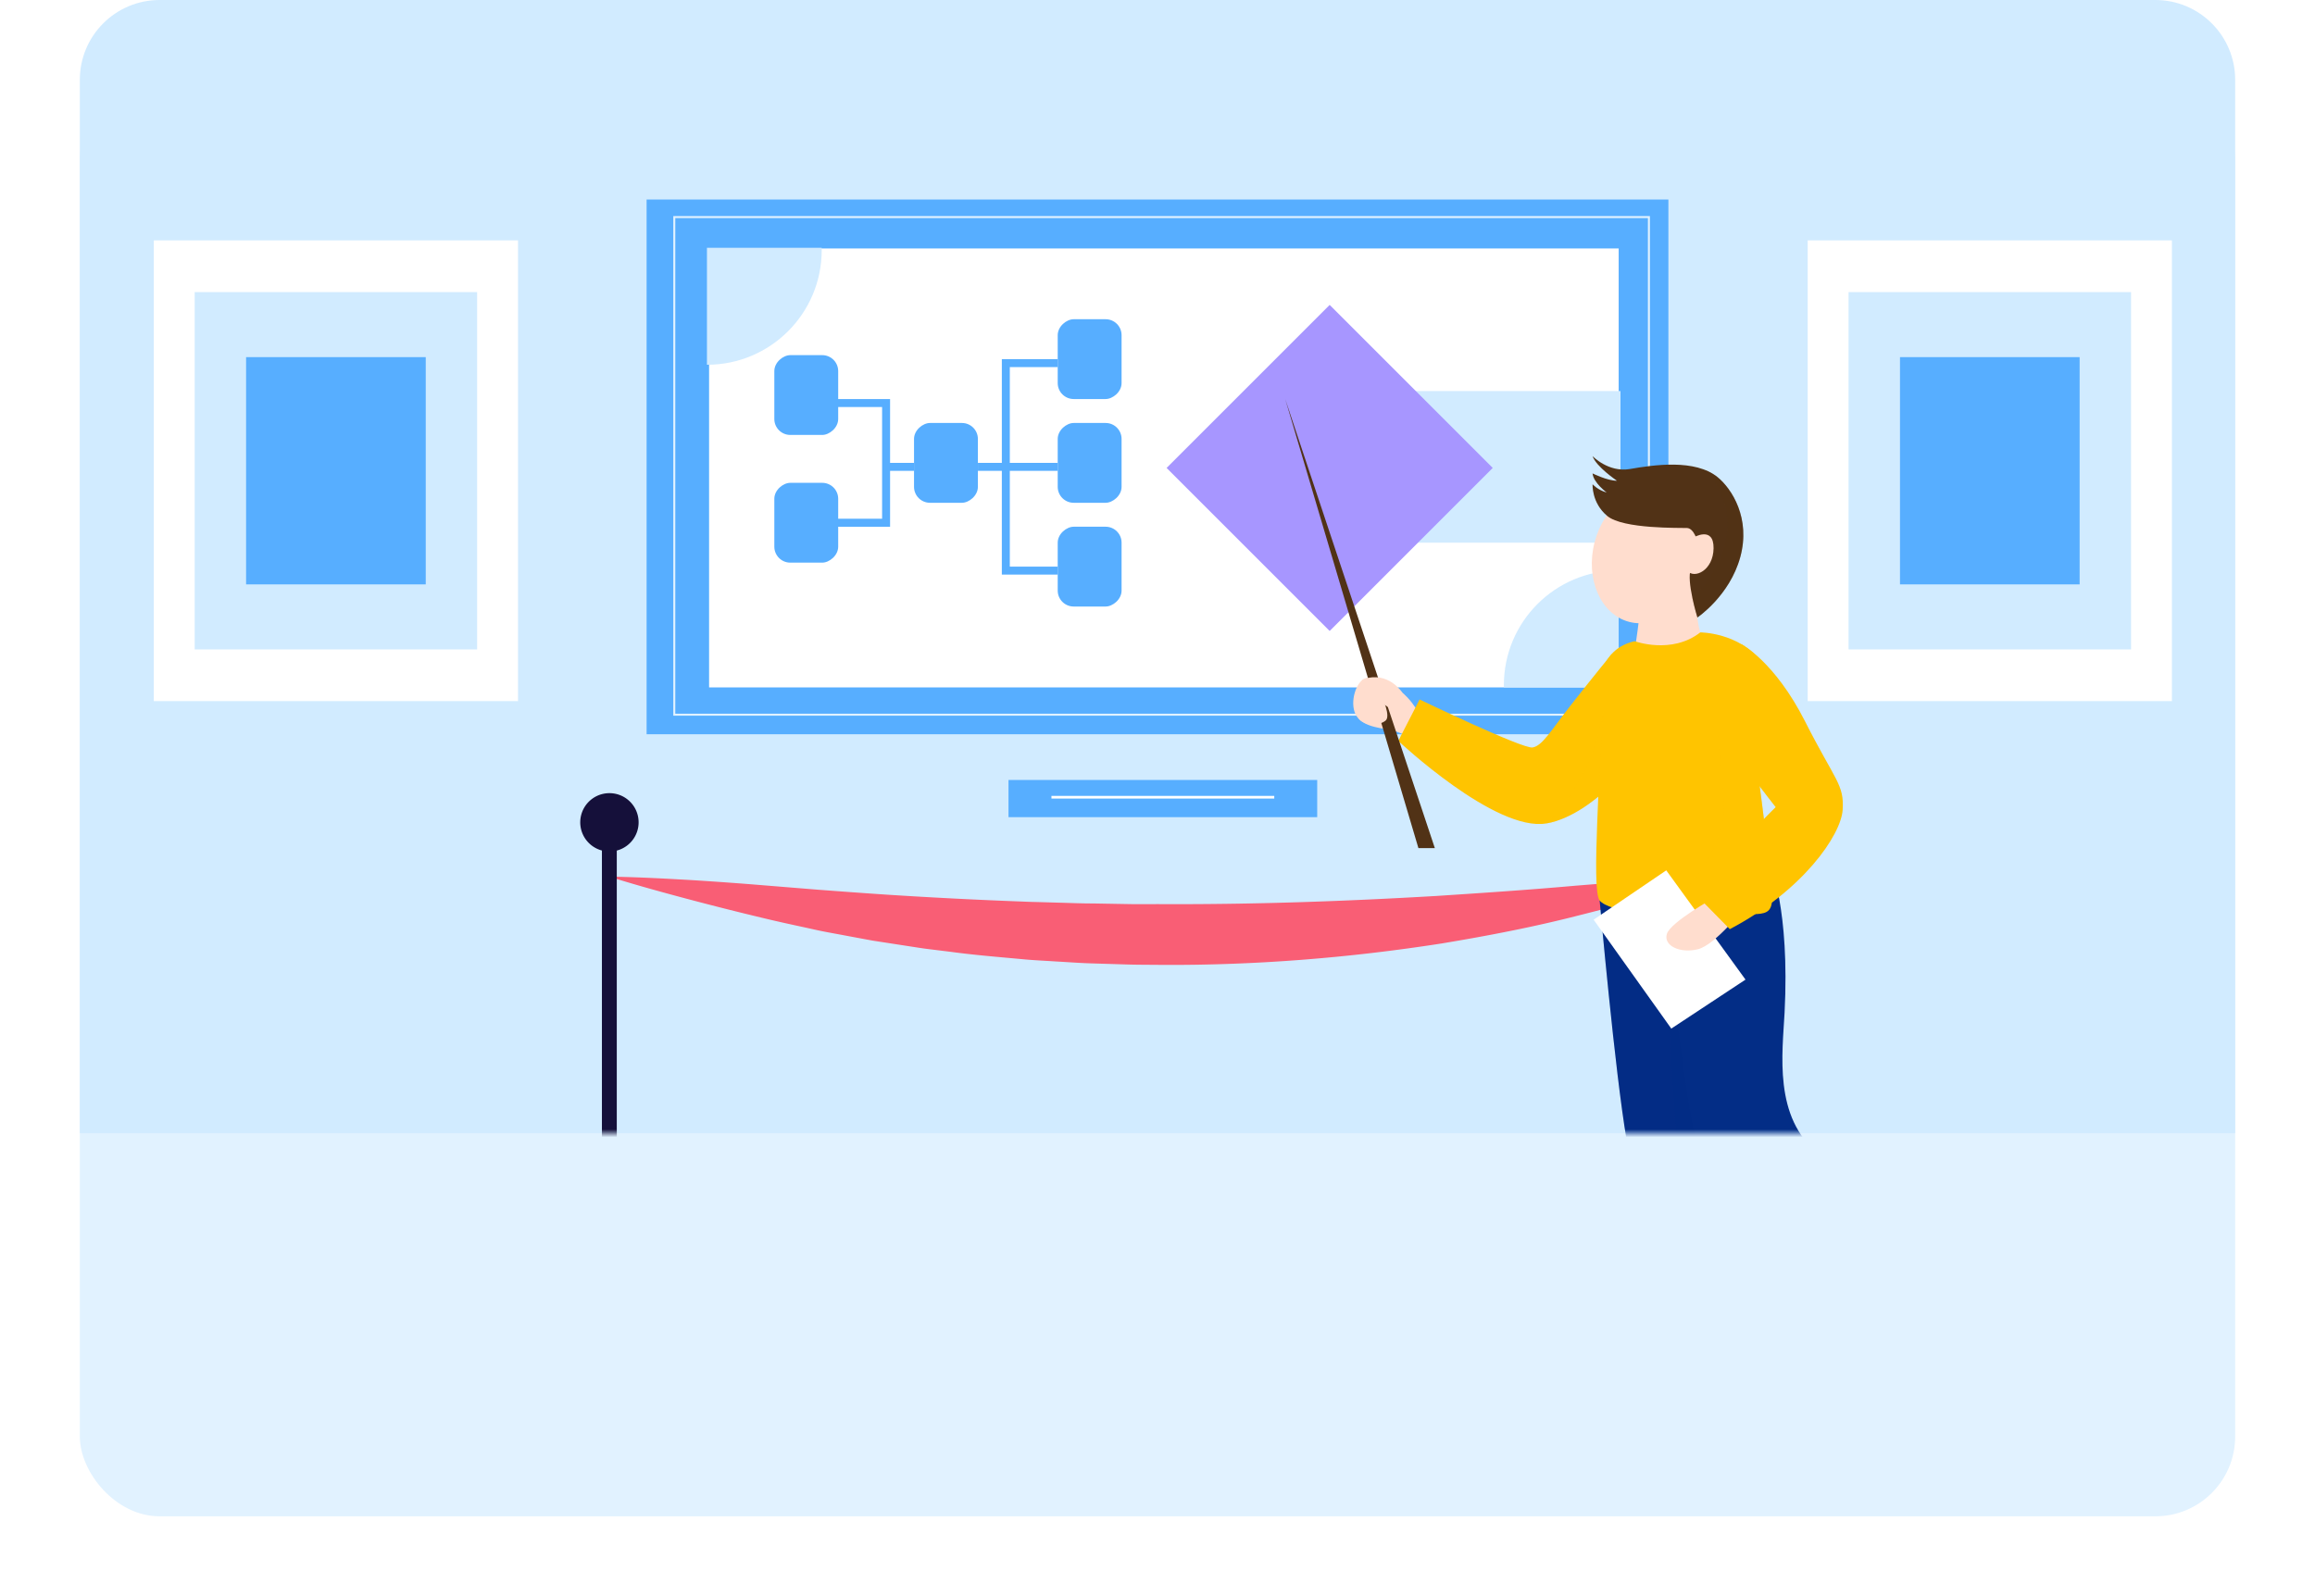 <svg width="290" height="200" fill="none" xmlns="http://www.w3.org/2000/svg"><g filter="url(#a)"><rect x="10" width="270" height="180" rx="10" fill="#E1F2FF"/></g><path d="M10 10c0-5.523 4.477-10 10-10h250c5.523 0 10 4.477 10 10v132H10V10Z" fill="#D1EBFF"/><mask id="b" style="mask-type:alpha" maskUnits="userSpaceOnUse" x="10" y="0" width="270" height="142"><path d="M10 10c0-5.523 4.477-10 10-10h250c5.523 0 10 4.477 10 10v132H10V10Z" fill="#D1EBFF"/></mask><g mask="url(#b)"><path d="M64.893 30.121H19.266v57.732h45.627V30.121Z" fill="#fff"/><path d="M59.771 36.601H24.387v44.772H59.77V36.601Z" fill="#D1EBFF"/><path d="M53.333 44.75H30.828v28.475h22.505V44.75Z" fill="#57AEFF"/><path d="M272.076 30.121h-45.627v57.732h45.627V30.121Z" fill="#fff"/><path d="M266.955 36.601H231.57v44.772h35.385V36.601Z" fill="#D1EBFF"/><path d="M260.516 44.75h-22.504v28.475h22.504V44.75Z" fill="#57AEFF"/><path d="M76.313 109.846c2.933.044 5.852.18 8.766.345 2.914.159 5.821.368 8.726.59l8.664.703c2.878.217 5.752.429 8.624.62a618.08 618.08 0 0 0 17.22.873c.716.037 1.434.045 2.151.067l2.152.063c1.434.035 2.866.102 4.301.099l4.301.075c1.433.033 2.868.004 4.301.009 11.471.051 22.937-.352 34.432-1.025 5.742-.377 11.502-.756 17.268-1.272 5.781-.464 11.61-.973 17.468-1.147-2.785.923-5.587 1.754-8.393 2.555-2.811.802-5.607 1.579-8.457 2.284-5.678 1.466-11.44 2.568-17.231 3.532-11.595 1.807-23.35 2.751-35.105 2.686-1.469-.02-2.939-.007-4.407-.055l-4.406-.135c-1.468-.044-2.934-.158-4.4-.239-1.466-.098-2.934-.153-4.396-.303-2.926-.271-5.853-.504-8.764-.901l-2.185-.269a47.231 47.231 0 0 1-2.182-.297l-4.351-.672-1.087-.168-1.082-.199-2.164-.403c-1.441-.277-2.886-.512-4.317-.845-1.432-.316-2.866-.617-4.294-.945-1.432-.323-2.837-.67-4.254-1.015a395.566 395.566 0 0 1-8.47-2.183c-2.818-.76-5.63-1.548-8.43-2.428Z" fill="#F95E75"/><path d="M77.265 103.087h-1.863v55.404h1.863v-55.404Z" fill="#15103A"/><path d="M79.944 103.673a3.656 3.656 0 1 0-7.217-1.171 3.656 3.656 0 0 0 7.217 1.171ZM215.936 103.087h-1.862v55.404h1.862v-55.404Z" fill="#15103A"/><path d="M218.62 103.671a3.656 3.656 0 1 0-7.217-1.17 3.656 3.656 0 0 0 7.217 1.17Z" fill="#15103A"/><path d="M165.006 97.733h-38.67v4.659h38.67v-4.66Z" fill="#57AEFF"/><path d="M159.627 99.727h-27.912v.335h27.912v-.335Z" fill="#fff"/><path d="M209 25H81v67h128V25Z" fill="#57AEFF"/><path d="M206.559 27.2H84.469v62.354h122.09V27.2Z" stroke="#E1F2FF" stroke-width=".25" stroke-miterlimit="10"/><path d="M202.771 31.136H88.828v54.997h113.943V31.136Z" fill="#fff"/><path d="M203 49h-40v19h40V49Z" fill="#D1EBFF"/><path d="m186.995 58.633-20.429-20.428-20.428 20.428 20.428 20.43 20.429-20.43Z" fill="#A796FF"/><path d="M202.768 71.48v14.653h-14.373c-.004-.096-.004-.188-.004-.284 0-7.937 6.429-14.37 14.365-14.37h.012ZM88.559 45.705V31.051h14.373c.004.096.004.188.004.284 0 7.937-6.429 14.37-14.365 14.37h-.012Z" fill="#D1EBFF"/><path d="m209.519 72.125 3.904-2.503s-2.264 8.553.608 11.425c0 0-5.025 3.281-9.332 1.025 0 0 .923-5.845.82-7.383-.102-1.538 4-2.564 4-2.564Z" fill="#FFDDCE"/><path d="M212.738 71.311c1.189-4.582-.752-9.05-4.337-9.982-3.585-.93-7.456 2.03-8.645 6.612-1.19 4.582.752 9.051 4.337 9.982 3.585.93 7.455-2.03 8.645-6.612Z" fill="#FFDDCE"/><path d="M200.391 112.837s1.91 21.524 3.382 30.038c1.471 8.514 7.584 34.999 7.584 34.999l7.423-.736s.883-30.016-2.795-36.49c-2.486-4.374-.883-20.745-.883-20.745l-1.687-9.122-13.024 2.056Z" fill="#032D86"/><path opacity=".11" d="M200.391 112.837s1.91 21.524 3.382 30.038c1.471 8.514 7.584 34.704 7.584 34.704l7.423-.441s.883-30.016-2.795-36.49c-2.486-4.374-.883-20.745-.883-20.745l-1.687-9.122-13.024 2.056Z" fill="#032D86"/><path opacity=".21" d="m211.882 123.672-3.148-3.825s.807 21.397 1.574 24.479c.767 3.082 8.473 18.813 8.473 18.813s-.715-14.386-.715-17.478c0-3.092-6.184-21.989-6.184-21.989Z" fill="#032D86"/><path d="M208.734 114.242s2.274 26.377 4.481 30.918 17.95 28.966 17.95 28.966l6.327-3.695s-3.262-20.851-9.666-25.873c-5.701-4.471-4.529-12.656-4.272-17.663.671-13.026-1.806-18.539-1.806-18.539l-13.014 5.886Z" fill="#032D86"/><path d="M204.772 80.342s4.633 1.705 8.226-1.103c0 0 4.824.007 7.593 3.625s-1.128 8.335-1.128 8.335 2.524 18.27 2.524 21.346c0 3.077-2.319 1.522-7.959 2.035-5.64.512-12.511-.308-13.639-1.743-1.128-1.436.307-17.434 0-21.33-.308-3.897-.95-9.934 4.383-11.165Z" fill="#FFC400"/><path opacity=".37" d="M214.819 88.381s.946 9.04 1.138 11.991c.491 7.601-8.309 14.361-8.309 14.361s1.611-.274 2.454-.002a39.742 39.742 0 0 0 3.928-.151c3.16-.287 5.278.074 6.529-.093a4.8 4.8 0 0 0 1.43-1.942c0-3.076-2.524-21.346-2.524-21.346l-4.646-2.818Z" fill="#FFC400"/><path d="m208.732 109.058 9.928 13.69-9.297 6.137-9.73-13.646 9.099-6.181Z" fill="#fff"/><path d="M179.743 89.87s-1.595.096-2.674-1.537c-1.079-1.634-4.344-4.234-6.208-3.253-1.132.595-1.864 3.3-.883 4.708.981 1.407 3.362 1.448 4.497 1.742 1.135.294 2.468 1.075 2.468 1.075l2.8-2.736ZM214.764 112.479s-5.474 3.046-5.951 4.53c-.476 1.485 1.656 2.501 3.902 1.928 2.246-.575 5.945-5.361 5.945-5.361l-3.896-1.097Z" fill="#FFDDCE"/><path d="m214.027 80.167 4.147.57s4.146 2.156 7.94 9.642c3.795 7.486 4.923 7.914 4.717 11.093-.205 3.179-5.004 10.155-14.138 14.954l-3.281-3.335s2.55-5.663 9.024-11.956c0 0-6.596-8.383-7.838-10.771-1.62-3.117-4.16-9.61-.571-10.197ZM205.928 85.559l-4.031-3.601s-2.531 3.088-5.095 6.37c-2.564 3.281-3.589 5.127-4.82 5.332-1.231.205-14.151-6.013-14.151-6.013l-2.667 5.193s12.162 11.45 18.561 10.336c6.399-1.114 12.203-9.516 12.203-9.516V85.56Z" fill="#FFC400"/><path d="M212.634 67.816s-.429-1.618-1.3-1.655c-.87-.037-8.006.147-9.992-1.508-1.986-1.655-1.839-3.972-1.839-3.972s.662.736 1.765 1.03c0 0-1.66-1.214-1.768-2.391 0 0 1.842.92 3.056.92 0 0-2.617-1.766-3.056-3.09 0 0 1.976 2.084 4.674 1.618 2.979-.515 8.166-1.288 10.998 1.03 1.775 1.452 4.157 5.15 2.833 10.005-1.325 4.855-5.371 7.567-5.371 7.567s-1.434-4.662-.809-6.06c.625-1.397.809-3.494.809-3.494Z" fill="#513216"/><path d="M212.127 67.359s2.565-1.529 2.532 1.34c-.033 2.758-2.393 3.908-3.323 2.805" fill="#FFDDCE"/><path d="M215.173 59.798a5.914 5.914 0 0 0-1.536-.894c1.687 1.675 3.566 5.142 2.358 9.575-.822 3.012-2.69 5.197-3.991 6.424.279 1.324.631 2.467.631 2.467s4.046-2.712 5.37-7.567c1.324-4.856-1.058-8.553-2.832-10.005Z" fill="#513216" opacity=".26"/><path opacity=".37" d="m200.88 89.004-.66 10.818s-3.838 3.008-6.493 3.353c0 0 5.681-4.95 7.153-14.171Z" fill="#FFC400"/><path d="m161 50 18.744 56.274h-2.059L161 50Z" fill="#513216"/><path d="M175.658 86.77s-1.717-2.695-4.794-1.69c-1.14.372 1.5 2.599 2.986 3.495 1.487.897 1.808-1.805 1.808-1.805Z" fill="#FFDDCE"/><path d="M170.584 86.807s1.651-.874 2.179-.082c.527.793 1.455 3.043.809 3.567-.773.625-2.281.734-3.2-.069-.92-.803.212-3.416.212-3.416Z" fill="#FFDDCE"/></g><rect x="114.5" y="63" width="10" height="8" rx="2" transform="rotate(-90 114.5 63)" fill="#57AEFF"/><rect x="132.5" y="76" width="10" height="8" rx="2" transform="rotate(-90 132.5 76)" fill="#57AEFF"/><rect x="132.5" y="63" width="10" height="8" rx="2" transform="rotate(-90 132.5 63)" fill="#57AEFF"/><rect x="97" y="70.5" width="10" height="8" rx="2" transform="rotate(-90 97 70.5)" fill="#57AEFF"/><rect x="132.5" y="50" width="10" height="8" rx="2" transform="rotate(-90 132.5 50)" fill="#57AEFF"/><rect x="97" y="54.5" width="10" height="8" rx="2" transform="rotate(-90 97 54.5)" fill="#57AEFF"/><path fill-rule="evenodd" clip-rule="evenodd" d="M126.5 46v12h6v1h-6v12h6v1h-7V59h-3v-1h3V45h7v1h-6ZM110.5 51v14h-6v1h7v-7h3v-1h-3v-8h-7v1h6Z" fill="#57AEFF"/><defs><filter id="a" x="0" y="0" width="290" height="200" filterUnits="userSpaceOnUse" color-interpolation-filters="sRGB"><feFlood flood-opacity="0" result="BackgroundImageFix"/><feColorMatrix in="SourceAlpha" values="0 0 0 0 0 0 0 0 0 0 0 0 0 0 0 0 0 0 127 0" result="hardAlpha"/><feOffset dy="10"/><feGaussianBlur stdDeviation="5"/><feColorMatrix values="0 0 0 0 0 0 0 0 0 0 0 0 0 0 0 0 0 0 0.05 0"/><feBlend in2="BackgroundImageFix" result="effect1_dropShadow_2428_10929"/><feBlend in="SourceGraphic" in2="effect1_dropShadow_2428_10929" result="shape"/></filter></defs></svg>